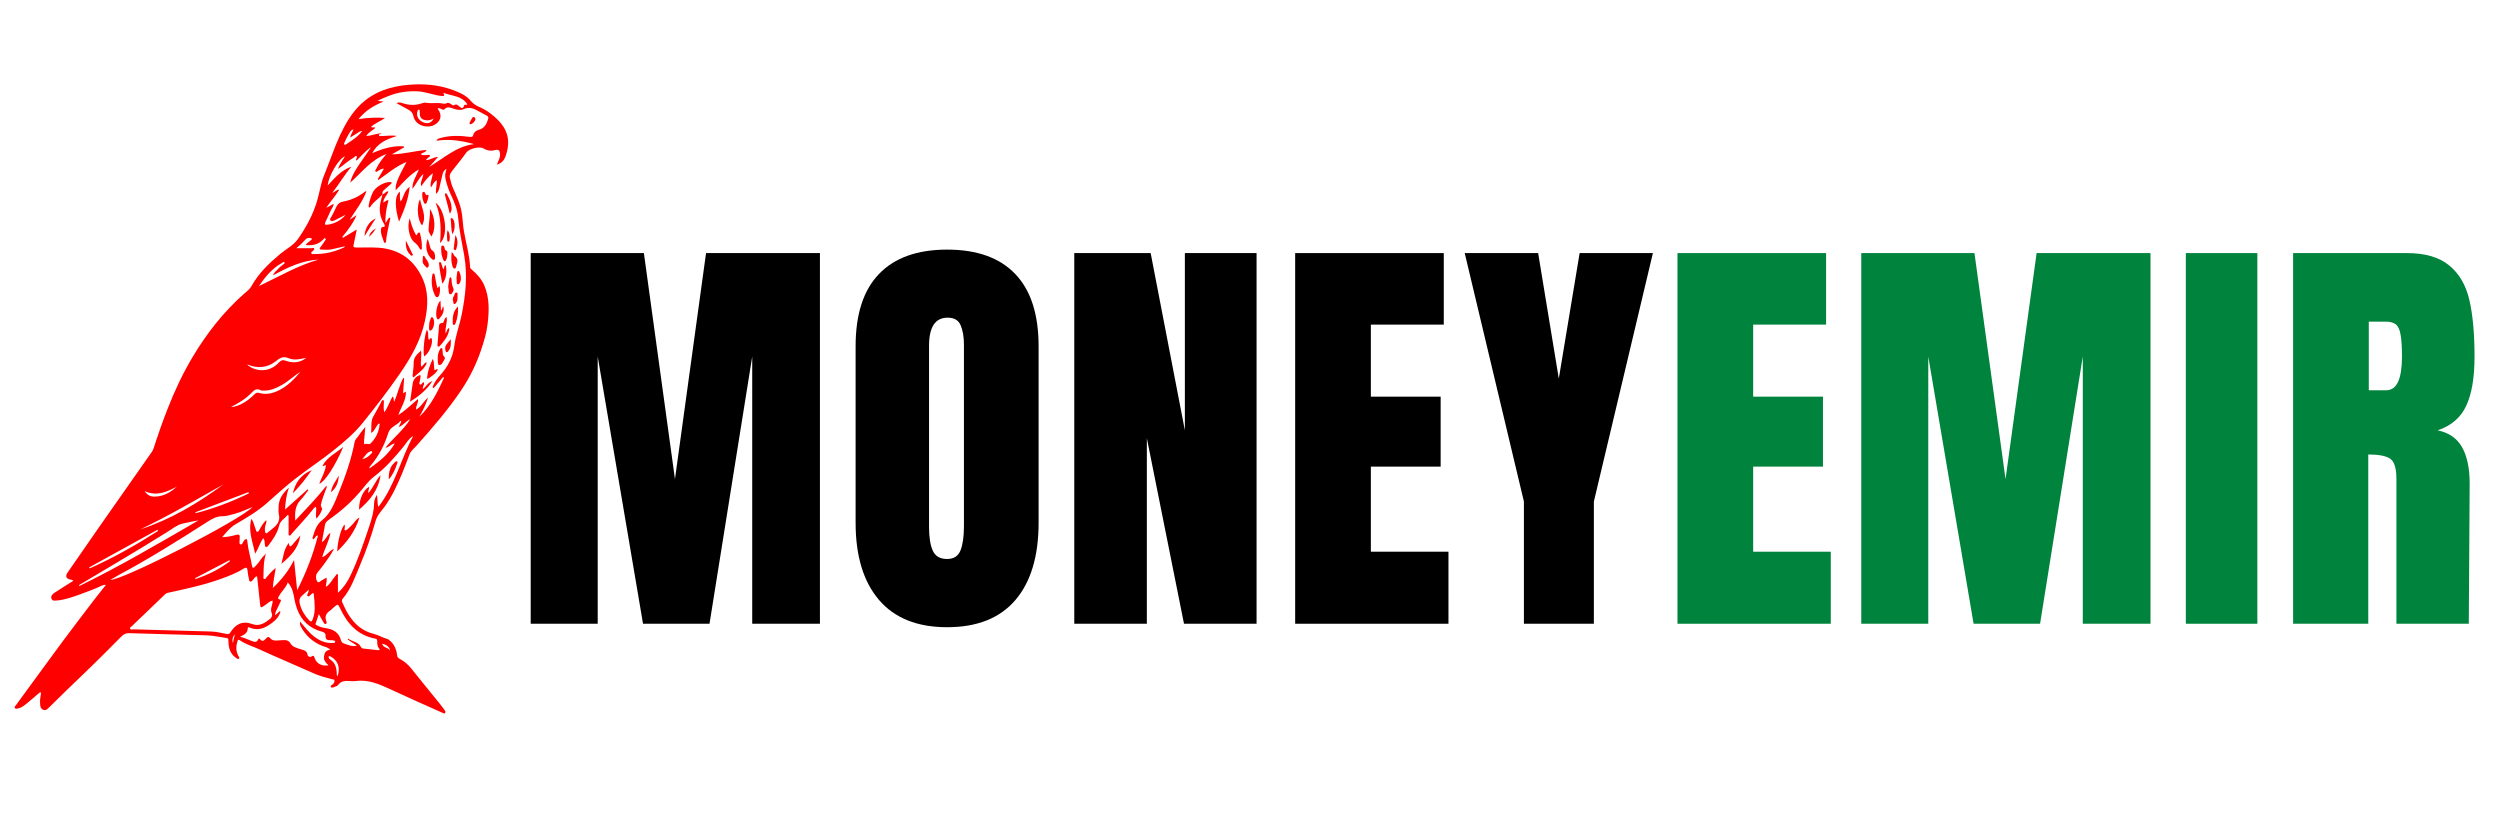 <svg xmlns="http://www.w3.org/2000/svg" xmlns:xlink="http://www.w3.org/1999/xlink" width="300" zoomAndPan="magnify" viewBox="0 0 224.88 75" height="100" preserveAspectRatio="xMidYMid meet" version="1.2"><defs><clipPath id="70e4bfda7e"><path d="M 1.203 7.516 L 45.945 7.516 L 45.945 64.484 L 1.203 64.484 Z M 1.203 7.516 "/></clipPath></defs><g id="e8c26605bb"><g clip-rule="nonzero" clip-path="url(#70e4bfda7e)"><path style=" stroke:none;fill-rule:nonzero;fill:#ff0000;fill-opacity:1;" d="M 6.539 52.273 C 6.25 52.449 5.98 52.621 5.711 52.793 C 5.426 52.973 5.145 53.152 4.863 53.336 C 4.676 53.461 4.5 53.621 4.566 53.859 C 4.637 54.105 4.875 54.062 5.066 54.043 C 5.824 53.98 6.531 53.715 7.238 53.457 C 7.871 53.227 8.504 52.996 9.109 52.703 C 9.207 52.656 9.309 52.625 9.473 52.637 C 9.137 53.059 8.82 53.449 8.516 53.848 C 7.531 55.141 6.543 56.426 5.574 57.73 C 4.168 59.633 2.781 61.547 1.383 63.453 C 1.316 63.539 1.203 63.633 1.285 63.734 C 1.355 63.828 1.488 63.781 1.594 63.754 C 1.934 63.672 2.184 63.441 2.445 63.234 C 2.82 62.926 3.188 62.605 3.574 62.27 C 3.656 62.41 3.609 62.531 3.59 62.652 C 3.535 62.934 3.535 63.215 3.562 63.5 C 3.582 63.703 3.688 63.828 3.855 63.895 C 4.016 63.953 4.152 63.867 4.266 63.758 C 4.84 63.195 5.414 62.625 5.996 62.062 C 6.809 61.277 7.633 60.5 8.438 59.707 C 9.254 58.91 10.055 58.102 10.859 57.289 C 11.059 57.09 11.262 56.973 11.57 56.984 C 13.895 57.059 16.223 57.113 18.547 57.18 C 19.148 57.199 19.734 57.336 20.328 57.422 C 20.539 57.449 20.488 57.582 20.496 57.703 C 20.516 58.285 20.629 58.824 21.156 59.188 C 21.246 59.25 21.352 59.355 21.438 59.289 C 21.531 59.207 21.43 59.102 21.379 59 C 21.164 58.582 21.172 58.145 21.312 57.707 C 21.344 57.609 21.387 57.531 21.523 57.621 C 22.062 58.004 22.703 58.172 23.293 58.445 C 24.891 59.18 26.516 59.859 28.121 60.578 C 28.664 60.824 29.227 60.977 29.797 61.125 C 29.883 61.148 30.012 61.113 30.039 61.246 C 30.059 61.375 30.004 61.473 29.914 61.566 C 29.832 61.648 29.633 61.707 29.73 61.848 C 29.789 61.93 29.973 61.863 30.094 61.801 C 30.18 61.758 30.305 61.738 30.352 61.668 C 30.621 61.281 31.004 61.262 31.418 61.293 C 31.59 61.309 31.77 61.32 31.938 61.293 C 33.066 61.141 34.047 61.559 35.031 62.016 C 36.617 62.758 38.219 63.461 39.816 64.176 C 39.875 64.203 39.938 64.238 39.992 64.176 C 40.055 64.098 40.031 64.016 39.973 63.938 C 39.816 63.734 39.676 63.52 39.512 63.324 C 38.652 62.262 37.781 61.207 36.93 60.137 C 36.648 59.781 36.309 59.512 35.918 59.301 C 35.766 59.219 35.695 59.129 35.676 58.961 C 35.617 58.438 35.426 57.977 35 57.633 C 34.941 57.582 34.887 57.531 34.812 57.512 C 34.379 57.395 33.996 57.148 33.547 57.039 C 32.559 56.801 31.844 56.168 31.309 55.32 C 31.09 54.973 30.918 54.598 30.75 54.223 C 30.688 54.086 30.699 53.984 30.777 53.891 C 31.527 53.02 31.887 51.945 32.324 50.91 C 32.883 49.602 33.355 48.258 33.742 46.891 C 33.891 46.367 34.246 46.02 34.543 45.617 C 35.219 44.703 35.676 43.672 36.117 42.641 C 36.359 42.066 36.574 41.477 36.797 40.895 C 36.922 40.57 37.199 40.371 37.418 40.125 C 38.855 38.508 40.273 36.879 41.477 35.078 C 42.219 33.961 42.812 32.766 43.242 31.488 C 43.5 30.715 43.738 29.938 43.828 29.133 C 43.965 27.961 44.004 26.785 43.512 25.66 C 43.266 25.102 42.867 24.66 42.406 24.27 C 42.324 24.203 42.258 24.16 42.25 24.043 C 42.203 22.945 41.879 21.898 41.695 20.828 C 41.602 20.277 41.586 19.719 41.5 19.168 C 41.375 18.363 41.02 17.637 40.699 16.902 C 40.574 16.617 40.512 16.32 40.434 16.031 C 40.355 15.758 40.508 15.535 40.66 15.344 C 41.078 14.809 41.516 14.285 41.906 13.73 C 42.152 13.383 43.105 13.141 43.465 13.363 C 43.809 13.57 44.148 13.609 44.527 13.504 C 44.809 13.422 44.918 13.547 44.945 13.824 C 44.984 14.184 44.785 14.465 44.66 14.812 C 45.094 14.699 45.32 14.406 45.441 14.066 C 45.945 12.613 45.629 11.539 44.457 10.52 C 44.051 10.164 43.625 9.859 43.133 9.652 C 42.805 9.516 42.523 9.344 42.297 9.062 C 41.879 8.562 41.293 8.32 40.699 8.102 C 39.406 7.621 38.059 7.52 36.703 7.633 C 35.082 7.77 33.586 8.254 32.383 9.41 C 31.57 10.195 31.016 11.164 30.539 12.18 C 30 13.352 29.602 14.578 29.109 15.77 C 28.805 16.512 28.703 17.328 28.473 18.098 C 28.105 19.332 27.504 20.434 26.773 21.488 C 26.359 22.082 25.727 22.391 25.195 22.824 C 24.172 23.676 23.219 24.586 22.562 25.762 C 22.402 26.055 22.141 26.23 21.914 26.43 C 20.066 28.062 18.562 29.98 17.301 32.086 C 16.391 33.605 15.641 35.203 15 36.855 C 14.551 38 14.148 39.156 13.773 40.328 C 13.688 40.609 13.473 40.852 13.301 41.102 C 11.789 43.266 10.266 45.422 8.754 47.59 C 7.836 48.902 6.93 50.219 6.02 51.535 C 5.797 51.859 5.891 52.086 6.27 52.16 C 6.352 52.18 6.445 52.172 6.539 52.273 Z M 31.41 19.781 C 31.949 18.934 32.574 18.156 32.922 17.207 C 32.848 17.211 32.801 17.234 32.762 17.266 C 32.18 17.734 31.516 18.012 30.785 18.152 C 30.539 18.199 30.375 18.312 30.242 18.559 C 30.078 18.867 29.949 19.188 29.773 19.488 C 29.711 19.598 29.578 19.73 29.684 19.84 C 29.805 19.965 29.969 19.871 30.105 19.805 L 31.055 19.328 C 30.613 19.855 30.051 20.141 29.383 20.227 C 29.191 20.25 29.137 20.18 29.219 20.004 C 29.375 19.668 29.539 19.336 29.684 18.996 C 29.777 18.785 29.938 18.609 29.984 18.359 C 29.746 18.41 29.605 18.598 29.309 18.691 C 29.711 18.09 30.145 17.629 30.48 17.062 C 30.199 17.066 30.078 17.309 29.852 17.348 C 30.461 16.582 30.926 15.727 31.578 15 C 30.668 15.297 30.078 16 29.438 16.691 C 29.496 15.836 30.426 14.281 30.988 14.066 C 30.77 14.445 30.488 14.781 30.367 15.203 C 30.852 14.875 31.27 14.469 31.773 14.184 C 31.859 14.137 31.918 13.969 32.039 14.066 C 32.125 14.133 32.008 14.238 31.992 14.332 C 31.984 14.375 31.957 14.41 32.047 14.445 C 32.453 14.039 32.836 13.578 33.336 13.238 C 33.004 13.762 32.633 14.254 32.293 14.762 C 31.949 15.281 31.598 15.805 31.465 16.438 C 32.5 15.508 33.355 14.363 34.727 13.863 C 34.359 14.273 34.031 14.699 33.797 15.195 C 33.758 15.27 33.664 15.352 33.738 15.43 C 33.828 15.523 33.91 15.406 33.992 15.363 C 34.137 15.285 34.266 15.16 34.492 15.188 C 34.293 15.523 34.113 15.832 33.93 16.137 C 33.953 16.16 33.973 16.18 33.992 16.199 C 34.805 15.637 35.555 14.973 36.527 14.574 C 35.672 16.164 35.48 16.668 35.559 17.121 C 36.207 16.434 36.816 15.715 37.648 15.242 C 37.422 15.828 37.027 16.34 37.055 17.008 C 37.391 16.598 37.582 16.086 38.043 15.656 C 37.992 16.082 37.73 16.371 37.852 16.766 C 38.152 16.32 38.441 15.922 38.906 15.59 C 38.844 15.855 38.801 16.043 38.758 16.234 C 38.715 16.418 38.652 16.598 38.723 16.879 C 38.898 16.598 39 16.352 39.25 16.219 C 39.277 16.617 39.129 17.004 39.188 17.449 C 39.363 17.297 39.426 17.133 39.469 16.969 C 39.57 16.559 39.664 16.145 39.758 15.727 C 39.805 15.523 39.867 15.336 40.133 15.199 C 40 15.555 39.973 15.867 40.051 16.172 C 40.164 16.625 40.305 17.074 40.508 17.5 C 40.828 18.172 41.113 18.863 41.176 19.609 C 41.27 20.746 41.52 21.852 41.715 22.965 C 42.035 24.793 41.844 26.598 41.477 28.391 C 41.285 29.309 40.945 30.188 40.828 31.125 C 40.699 32.137 40.25 33.008 39.559 33.766 C 39.27 34.082 39.02 34.438 38.867 34.848 C 38.898 34.879 38.934 34.91 38.965 34.938 C 39.25 34.602 39.535 34.27 39.82 33.934 C 39.848 33.957 39.875 33.984 39.902 34.008 C 39.309 35.273 38.719 36.539 37.668 37.52 C 37.992 36.996 38.246 36.441 38.469 35.781 C 38.039 36.148 37.848 36.621 37.395 36.855 C 37.336 36.527 37.629 36.273 37.555 35.914 C 36.969 36.402 36.461 36.926 35.785 37.352 C 36.051 36.617 36.492 36.016 36.473 35.273 C 36.34 35.234 36.34 35.406 36.219 35.371 C 36.254 34.93 36.281 34.484 36.312 34.039 C 36.285 34.035 36.258 34.027 36.227 34.023 C 35.879 34.688 35.73 35.434 35.422 36.156 C 35.316 35.98 35.445 35.801 35.262 35.691 C 34.996 36.156 34.855 36.68 34.523 37.105 C 34.434 36.785 34.488 36.484 34.488 36.18 C 34.488 36.117 34.508 36.035 34.43 36.012 C 34.355 35.988 34.309 36.055 34.281 36.113 C 34.047 36.598 33.766 37.062 33.512 37.531 C 33.301 37.922 33.387 38.465 33.34 38.969 C 33.715 38.758 33.754 38.328 34.055 38.105 C 34.082 38.141 34.105 38.16 34.105 38.176 C 34.051 38.852 33.781 39.426 33.297 39.906 C 33.121 40.082 32.91 39.836 32.754 40 C 32.656 39.883 32.715 39.746 32.707 39.617 C 32.699 39.555 32.727 39.492 32.73 39.426 C 32.762 39.113 32.789 38.805 32.82 38.418 C 32.586 38.723 32.383 38.941 32.234 39.191 C 32.117 39.383 31.91 39.508 31.863 39.754 C 31.559 41.34 31.027 42.863 30.418 44.355 C 30.051 45.25 29.715 46.199 28.938 46.812 C 28.426 47.211 28.285 47.727 28.109 48.266 C 28.082 48.352 28.031 48.445 28.113 48.539 C 28.312 48.496 28.293 48.207 28.559 48.188 C 28.125 49.914 27.484 51.543 26.684 53.125 C 26.594 52.25 26.508 51.375 26.406 50.398 C 25.902 51.391 25.285 52.168 24.496 52.914 C 24.531 52.258 24.676 51.695 24.758 51.117 C 24.426 51.348 24.195 51.66 23.938 51.945 C 23.875 52.016 23.82 52.145 23.715 52.105 C 23.609 52.066 23.652 51.934 23.652 51.84 C 23.676 51.188 23.645 50.527 23.883 49.824 C 23.672 50.039 23.52 50.18 23.398 50.367 C 23.258 50.594 23.078 50.801 22.891 50.996 C 22.801 51.094 22.668 51.199 22.621 50.926 C 22.496 50.184 22.27 49.461 22.195 48.707 C 22.188 48.641 22.215 48.535 22.109 48.523 C 22.031 48.512 21.98 48.586 21.922 48.637 C 21.789 48.754 21.754 49.07 21.574 48.992 C 21.422 48.93 21.527 48.633 21.512 48.445 L 21.512 48.414 C 21.551 48.141 21.457 48.062 21.184 48.141 C 20.801 48.246 20.41 48.332 19.934 48.348 C 20.32 47.887 20.66 47.469 21.133 47.188 C 22.113 46.609 23.098 46.039 23.961 45.277 C 24.809 44.527 25.648 43.758 26.547 43.062 C 27.664 42.195 28.855 41.418 29.961 40.531 C 30.898 39.781 31.812 39.012 32.566 38.082 C 33.719 36.656 34.836 35.207 35.879 33.699 C 36.91 32.215 37.801 30.672 38.184 28.879 C 38.473 27.543 38.531 26.223 37.918 24.949 C 37.254 23.562 36.191 22.672 34.672 22.379 C 33.832 22.215 32.973 22.285 32.125 22.277 C 31.711 22.27 31.711 22.273 31.797 21.875 C 31.879 21.492 31.957 21.105 32.051 20.656 C 31.59 20.934 31.203 21.168 30.812 21.398 C 30.789 21.375 30.77 21.355 30.742 21.332 C 31.234 20.715 31.734 20.102 32.031 19.359 C 31.816 19.504 31.613 19.641 31.41 19.781 Z M 24.477 54.051 C 24.469 54.148 24.477 54.215 24.461 54.277 C 24.398 54.586 24.246 54.875 24.406 55.215 C 24.469 55.348 24.402 55.574 24.258 55.691 C 23.789 56.07 23.285 56.402 22.652 56.168 C 21.766 55.84 21.148 56.164 20.672 56.922 C 20.582 57.059 20.504 57.086 20.359 57.059 C 19.887 56.973 19.422 56.852 18.941 56.836 C 16.617 56.766 14.293 56.707 11.969 56.641 C 11.859 56.637 11.703 56.711 11.648 56.578 C 11.609 56.473 11.754 56.402 11.828 56.332 C 12.816 55.383 13.809 54.434 14.797 53.488 C 14.863 53.426 14.93 53.379 15.02 53.359 C 15.773 53.195 16.527 53.035 17.277 52.848 C 18.145 52.637 19.004 52.398 19.848 52.09 C 20.539 51.836 21.23 51.582 21.859 51.176 C 22.094 51.023 22.203 51.086 22.223 51.371 C 22.242 51.609 22.281 51.844 22.336 52.078 C 22.355 52.176 22.348 52.32 22.484 52.34 C 22.594 52.359 22.645 52.25 22.711 52.18 C 22.816 52.066 22.883 51.898 23.078 51.867 C 23.168 52.711 23.258 53.543 23.348 54.375 C 23.387 54.715 23.41 54.719 23.691 54.539 C 23.941 54.391 24.129 54.133 24.477 54.051 Z M 42.609 12.969 C 41 13.168 39.867 14.25 38.562 15.027 C 38.82 14.734 39.082 14.445 39.363 14.129 C 38.949 14.121 38.664 14.414 38.293 14.41 C 38.309 14.293 38.418 14.277 38.465 14.207 C 38.512 14.129 38.68 14.125 38.625 14 C 38.574 13.891 38.453 13.949 38.359 13.953 C 38.176 13.957 37.98 14.012 37.805 13.871 C 37.965 13.715 38.223 13.754 38.336 13.496 C 37.262 13.578 36.258 13.879 35.207 13.891 C 35.578 13.68 35.949 13.469 36.32 13.254 C 36.305 13.227 36.289 13.199 36.273 13.168 C 35.309 13.105 34.406 13.359 33.445 13.789 C 33.949 12.82 34.793 12.52 35.668 12.238 C 35.129 12.145 34.605 12.258 34.086 12.246 C 34.066 12.207 34.047 12.168 34.023 12.129 C 34.117 12.086 34.211 12.043 34.305 12 C 33.809 12.004 33.391 12.211 32.902 12.25 C 33.098 11.891 33.469 11.762 33.723 11.504 C 33.598 11.41 33.453 11.531 33.328 11.422 C 33.711 11.07 34.191 10.914 34.594 10.613 C 33.816 10.562 33.055 10.582 32.207 10.723 C 32.832 9.949 33.57 9.504 34.469 9.137 C 34.219 9.109 34.07 9.098 33.926 9.082 C 34.238 8.902 34.559 8.781 34.879 8.652 C 35.742 8.301 36.633 8.172 37.562 8.223 C 38.281 8.262 38.941 8.559 39.645 8.633 C 39.883 8.656 40.008 8.66 39.828 8.344 C 40.605 8.66 41.512 8.594 42.004 9.398 C 41.914 9.504 41.758 9.324 41.699 9.523 C 41.629 9.777 41.488 9.777 41.297 9.598 C 41.16 9.469 41.031 9.312 40.77 9.48 C 40.672 9.543 40.457 9.219 40.215 9.258 C 40.191 9.262 40.168 9.262 40.152 9.277 C 40.039 9.371 39.902 9.344 39.777 9.316 C 39.281 9.215 38.781 9.34 38.289 9.246 C 38.18 9.227 38.043 9.25 37.938 9.289 C 37.312 9.516 36.695 9.469 36.082 9.258 C 35.953 9.211 35.812 9.195 35.625 9.285 C 36.008 9.492 36.348 9.68 36.684 9.863 C 36.922 9.992 37.086 10.16 37.145 10.445 C 37.336 11.348 38.41 11.551 38.973 11.27 C 39.609 10.957 39.77 10.398 39.367 9.84 C 39.348 9.816 39.348 9.785 39.336 9.75 C 39.473 9.703 39.574 9.785 39.684 9.824 C 39.762 9.855 39.863 9.922 39.926 9.848 C 40.207 9.523 40.504 9.711 40.805 9.797 C 41.086 9.879 41.367 9.957 41.664 9.824 C 42.07 9.645 42.453 9.699 42.836 9.918 C 43.137 10.09 43.457 10.23 43.754 10.41 C 43.891 10.492 43.91 10.57 43.875 10.699 C 43.742 11.152 43.547 11.543 43.035 11.684 C 42.797 11.746 42.598 11.891 42.531 12.148 C 42.484 12.328 42.391 12.34 42.223 12.32 C 41.332 12.199 40.438 12.172 39.562 12.43 C 39.441 12.465 39.297 12.465 39.227 12.668 C 40.387 12.477 41.496 12.668 42.609 12.969 Z M 33.863 44.535 C 33.68 44.836 33.609 45.09 33.605 45.348 C 33.59 46.055 33.391 46.719 33.168 47.383 C 32.672 48.867 32.172 50.352 31.496 51.77 C 31.219 52.359 30.859 52.898 30.352 53.348 L 30.352 51.855 C 30.352 51.797 30.387 51.711 30.32 51.68 C 30.219 51.629 30.207 51.738 30.16 51.793 C 29.859 52.125 29.684 52.562 29.273 52.824 C 29.258 52.539 29.395 52.281 29.324 51.984 C 29.176 52.07 29.062 52.152 28.934 52.207 C 28.793 52.266 28.66 52.508 28.516 52.355 C 28.363 52.195 28.355 51.934 28.414 51.703 C 28.434 51.625 28.496 51.551 28.551 51.484 C 28.742 51.234 28.949 51 29.129 50.742 C 29.422 50.324 29.738 49.918 30 49.391 C 29.543 49.566 29.371 50.012 28.938 50.145 C 29.141 49.402 29.539 48.762 29.68 47.957 C 29.316 48.191 29.273 48.602 28.91 48.789 C 29.008 48.227 29.094 47.715 29.195 47.203 C 29.223 47.051 29.332 46.938 29.457 46.84 C 29.797 46.59 30.137 46.34 30.465 46.078 C 31.141 45.535 31.762 44.938 32.328 44.281 C 32.742 43.797 33.109 43.27 33.617 42.883 C 34.648 42.105 35.477 41.148 36.285 40.16 C 36.531 39.855 36.715 39.477 37.129 39.238 C 35.996 41.352 35.484 43.707 33.992 45.621 C 33.875 45.258 33.945 44.922 33.863 44.535 Z M 25.84 52.414 C 26.262 52.875 26.348 53.414 26.445 53.953 C 26.496 54.238 26.574 54.527 26.676 54.801 C 27.066 55.879 27.828 56.566 28.941 56.859 C 29.121 56.906 29.254 57.004 29.238 57.195 C 29.211 57.559 29.406 57.641 29.711 57.617 C 29.777 57.613 29.844 57.621 29.906 57.633 C 29.988 57.648 30.105 57.637 30.105 57.754 C 30.109 57.887 29.988 57.855 29.91 57.863 C 29.625 57.883 29.348 57.855 29.07 57.762 C 28.469 57.551 27.996 57.16 27.582 56.691 C 27.371 56.453 27.168 56.203 26.938 55.93 C 26.938 56.176 26.938 56.25 27.008 56.383 C 27.453 57.211 28.105 57.809 28.992 58.145 C 29.211 58.223 29.453 58.258 29.672 58.48 C 29.25 58.512 29.137 58.766 29.098 59.102 C 29.055 59.441 29.27 59.652 29.504 59.879 C 28.914 59.98 28.484 59.75 28.277 59.281 C 28.219 59.148 28.219 58.891 27.938 59.105 C 27.855 59.168 27.637 59.09 27.617 58.926 C 27.574 58.578 27.316 58.531 27.055 58.445 C 26.707 58.332 26.289 58.254 26.102 57.934 C 25.914 57.617 25.688 57.594 25.395 57.613 C 25.199 57.629 25.004 57.645 24.809 57.648 C 24.617 57.656 24.426 57.621 24.301 57.477 C 24.137 57.293 24.031 57.281 23.863 57.48 C 23.727 57.641 23.539 57.801 23.34 57.52 C 23.312 57.48 23.219 57.441 23.184 57.535 C 23.051 57.871 22.785 57.758 22.574 57.68 C 22.254 57.566 21.953 57.402 21.543 57.309 C 21.926 57.121 22.242 56.965 22.238 56.539 C 22.234 56.422 22.336 56.449 22.41 56.48 C 23.293 56.852 23.98 56.43 24.617 55.902 C 24.879 55.684 25.105 55.398 25.184 55.016 C 24.93 55.027 24.922 55.328 24.68 55.336 C 24.719 55.207 24.738 55.09 24.789 54.984 C 24.914 54.707 25.047 54.434 25.184 54.164 C 25.223 54.082 25.277 53.977 25.148 53.957 C 24.844 53.914 25.004 53.738 25.059 53.633 C 25.285 53.207 25.684 52.895 25.84 52.414 Z M 22.664 45.633 C 21.578 46.809 10.883 52.273 9.879 52.184 C 10.129 52.039 10.367 51.891 10.613 51.758 C 13.387 50.277 16.047 48.605 18.691 46.91 C 19.082 46.66 19.477 46.461 19.961 46.461 C 20.344 46.461 20.715 46.336 21.082 46.234 C 21.629 46.09 22.133 45.844 22.664 45.633 Z M 32.066 58.105 C 31.617 58.23 31.277 58.035 30.918 57.922 C 30.77 57.875 30.672 57.781 30.633 57.641 C 30.457 56.961 29.984 56.648 29.332 56.547 C 29.039 56.5 28.75 56.438 28.488 56.293 C 28.406 56.25 28.301 56.23 28.355 56.086 C 28.453 55.828 28.535 55.562 28.633 55.27 C 28.781 55.523 28.902 55.742 29.023 55.957 C 29.078 56.055 29.125 56.188 29.25 56.152 C 29.41 56.109 29.324 55.953 29.297 55.875 C 29.145 55.449 29.324 55.168 29.664 54.941 C 29.793 54.855 29.887 54.734 30.004 54.637 C 30.352 54.34 30.359 54.355 30.551 54.758 C 31.195 56.125 32.125 57.172 33.695 57.473 C 33.844 57.5 33.895 57.562 33.891 57.715 C 33.879 57.988 33.914 58.25 34.125 58.441 C 34.078 58.52 34.02 58.52 33.965 58.516 C 33.523 58.469 33.078 58.418 32.633 58.367 C 32.547 58.359 32.473 58.316 32.426 58.23 C 32.191 57.762 31.652 57.758 31.281 57.48 C 31.281 57.48 31.258 57.508 31.223 57.551 C 31.496 57.73 31.758 57.902 32.066 58.105 Z M 17.812 46.832 C 14.277 48.875 10.758 50.953 7.059 52.754 C 7.055 52.633 7.105 52.625 7.141 52.605 C 8.309 51.91 9.477 51.215 10.645 50.523 C 12.102 49.66 13.547 48.781 14.984 47.883 C 15.434 47.605 15.855 47.25 16.379 47.121 C 16.852 47.004 17.332 46.93 17.812 46.832 Z M 36.855 37.734 C 36.254 38.695 35.363 39.391 34.629 40.293 C 34.98 40.27 35.141 39.941 35.469 39.914 C 34.91 40.891 34.082 41.531 33.203 42.156 C 33.16 42.023 33.23 41.98 33.266 41.938 C 34.023 41.07 34.539 40.066 34.879 38.98 C 35.066 38.371 35.684 38.305 35.992 37.867 C 36.016 37.887 36.039 37.91 36.062 37.934 C 35.992 38.082 35.918 38.23 35.824 38.434 C 36.258 38.262 36.484 37.895 36.855 37.734 Z M 27.715 53.066 C 27.727 53.234 27.684 53.305 27.656 53.383 C 27.625 53.461 27.523 53.566 27.633 53.648 C 27.742 53.727 27.809 53.621 27.879 53.555 C 27.918 53.52 27.957 53.484 27.996 53.445 C 28.094 53.355 28.168 53.34 28.184 53.504 C 28.246 54.246 28.375 54.992 28.09 55.723 C 28.004 55.945 27.926 56.008 27.746 55.809 C 27.367 55.398 27.078 54.938 26.934 54.391 C 26.863 54.113 26.855 53.879 27.086 53.645 C 27.277 53.457 27.492 53.309 27.715 53.066 Z M 23.242 25.746 C 23.805 24.918 24.426 24.164 25.301 23.676 C 25.367 23.641 25.465 23.5 25.547 23.629 C 25.598 23.723 25.461 23.762 25.402 23.816 C 25.25 23.953 25.07 24.07 24.945 24.227 C 24.82 24.387 24.613 24.484 24.516 24.773 C 25.848 24.062 27.129 23.438 28.602 23.367 C 26.703 23.91 25.012 24.914 23.242 25.746 Z M 30.977 22.168 C 30.957 22.211 30.953 22.238 30.938 22.246 C 30.902 22.27 30.863 22.289 30.824 22.305 C 30 22.68 29.141 22.879 28.234 22.863 C 28.137 22.859 28.012 22.898 27.961 22.801 C 27.898 22.676 28.055 22.652 28.105 22.578 C 28.148 22.508 28.262 22.453 28.211 22.359 C 28.16 22.258 28.055 22.34 27.973 22.336 C 27.543 22.336 27.113 22.336 26.609 22.336 C 26.957 22.059 27.219 21.789 27.473 21.516 C 27.566 21.422 27.707 21.414 27.836 21.406 C 27.895 21.402 27.973 21.422 27.996 21.492 C 28.016 21.555 27.961 21.59 27.918 21.621 C 27.766 21.75 27.609 21.875 27.457 21.996 C 27.512 22.078 27.57 22.07 27.621 22.07 C 28.16 22.09 28.648 21.965 29.027 21.555 C 29.086 21.488 29.145 21.387 29.23 21.469 C 29.316 21.547 29.211 21.629 29.168 21.691 C 29.043 21.883 28.914 22.07 28.773 22.25 C 28.656 22.406 28.711 22.457 28.875 22.465 C 29.184 22.477 29.488 22.5 29.789 22.438 C 30.188 22.352 30.574 22.258 30.977 22.168 Z M 12.559 47.648 C 15.125 46.426 17.578 44.984 20.055 43.59 C 17.746 45.297 15.301 46.75 12.559 47.648 Z M 26.973 33.457 C 26.449 34.113 25.859 34.703 25.105 35.098 C 24.539 35.391 23.934 35.555 23.309 35.375 C 23.105 35.316 22.996 35.332 22.867 35.465 C 22.555 35.77 22.227 36.055 21.844 36.266 C 21.5 36.453 21.145 36.621 20.734 36.625 C 21.426 36.281 22.074 35.879 22.609 35.324 C 22.84 35.082 23.051 34.934 23.391 35.117 C 23.496 35.172 23.645 35.152 23.777 35.152 C 24.328 35.148 24.812 34.918 25.281 34.66 C 25.891 34.32 26.395 33.84 26.973 33.457 Z M 27.52 32.195 C 26.953 32.656 26.312 32.699 25.664 32.469 C 25.398 32.375 25.25 32.406 25.059 32.609 C 24.609 33.086 24.062 33.355 23.387 33.312 C 22.93 33.281 22.395 33.062 22.188 32.797 C 23.164 33.215 24.035 33.062 24.707 32.551 C 25.086 32.258 25.379 32.008 25.914 32.238 C 26.422 32.457 26.984 32.32 27.52 32.195 Z M 8.02 51.152 C 8 51.121 7.984 51.094 7.965 51.066 C 10.016 49.938 12.062 48.809 14.113 47.68 C 14.133 47.715 14.148 47.75 14.168 47.785 C 12.191 49.043 10.164 50.199 8.02 51.152 Z M 17.555 46.188 C 17.543 46.16 17.531 46.133 17.52 46.105 C 19.113 45.5 20.707 44.895 22.297 44.293 C 22.312 44.328 22.324 44.367 22.34 44.402 C 20.805 45.152 19.215 45.758 17.555 46.188 Z M 31.457 12.387 C 31.68 12.246 31.832 12.125 32.004 12.039 C 32.168 11.953 32.301 11.789 32.535 11.797 C 32.141 12.324 31.613 12.641 31.105 12.98 C 31.062 13.012 30.992 13.07 30.93 13.016 C 30.871 12.961 30.914 12.887 30.941 12.836 C 31.027 12.641 31.113 12.445 31.219 12.258 C 31.523 11.719 31.531 11.719 31.754 11.645 C 31.684 11.879 31.512 12.066 31.457 12.387 Z M 17.531 52.113 C 17.52 52.09 17.508 52.066 17.492 52.039 C 18.523 51.5 19.559 50.961 20.59 50.418 C 20.602 50.449 20.621 50.48 20.637 50.508 C 19.695 51.227 18.652 51.742 17.531 52.113 Z M 15.852 43.797 C 15.273 44.332 14.629 44.695 13.828 44.695 C 13.492 44.695 13.199 44.574 12.953 44.199 C 14.055 44.695 14.953 44.273 15.852 43.797 Z M 38.973 10.656 C 38.773 11.09 38.398 11.191 37.945 10.969 C 37.555 10.773 37.371 10.332 37.531 9.965 C 37.555 9.91 37.578 9.863 37.645 9.867 C 37.719 9.875 37.707 9.941 37.711 9.992 C 37.715 10.078 37.723 10.164 37.723 10.25 C 37.719 10.574 37.895 10.742 38.199 10.809 C 38.48 10.875 38.727 10.801 38.973 10.656 Z M 30.305 60.879 C 30.273 60.805 30.25 60.777 30.25 60.746 C 30.254 60.168 30.145 59.641 29.598 59.312 C 29.582 59.301 29.57 59.281 29.562 59.262 C 29.539 59.203 29.484 59.141 29.531 59.082 C 29.586 59.012 29.652 59.066 29.707 59.094 C 30.293 59.406 30.629 60.035 30.305 60.879 Z M 32.551 41.316 C 32.785 41.078 32.918 40.742 33.27 40.625 C 33.316 40.609 33.375 40.582 33.422 40.633 C 33.465 40.684 33.438 40.734 33.402 40.777 C 33.168 41.035 32.922 41.258 32.551 41.316 Z M 34.328 57.93 C 34.773 58.035 35.012 58.242 35.035 58.555 C 34.895 58.25 34.434 58.34 34.328 57.93 Z M 20.891 57.879 C 20.844 57.586 20.836 57.305 21.098 57.102 C 20.977 57.348 20.977 57.625 20.891 57.879 Z M 20.891 57.879 "/></g><path style=" stroke:none;fill-rule:nonzero;fill:#ff0000;fill-opacity:1;" d="M 29.316 43.719 C 28.453 44.82 27.488 45.805 26.508 46.855 C 26.473 46.137 26.496 45.516 26.988 45.004 C 27.25 44.73 27.461 44.41 27.691 44.113 C 27.672 44.086 27.648 44.066 27.625 44.039 C 26.969 44.629 26.312 45.219 25.594 45.863 C 25.625 45.137 25.73 44.508 25.941 43.887 C 25.418 44.359 25.016 44.895 25.012 45.637 C 25.012 45.852 24.992 46.078 25.039 46.289 C 25.234 47.188 24.508 47.5 24.004 47.953 C 23.902 48.047 23.832 48 23.801 47.863 C 23.758 47.668 23.777 47.477 23.828 47.289 C 23.867 47.145 23.945 47.008 23.906 46.805 C 23.629 47.074 23.453 47.363 23.297 47.668 C 23.25 47.758 23.199 47.863 23.105 47.867 C 22.992 47.871 22.988 47.73 22.953 47.645 C 22.832 47.352 22.797 47.023 22.562 46.688 C 22.258 47.816 22.684 48.77 22.898 49.828 C 23.219 49.348 23.328 48.848 23.633 48.441 C 23.805 48.633 23.734 48.848 23.785 49.027 C 23.805 49.094 23.777 49.195 23.867 49.223 C 23.969 49.254 24.031 49.176 24.082 49.109 C 24.5 48.555 24.91 47.984 25.066 47.289 C 25.172 46.836 25.586 46.676 25.812 46.348 C 25.848 46.363 25.879 46.379 25.914 46.395 C 25.914 46.914 25.91 47.43 25.914 47.949 C 25.914 48.031 25.879 48.152 25.961 48.191 C 26.074 48.242 26.125 48.113 26.184 48.047 C 26.828 47.305 27.52 46.594 28.129 45.816 C 28.188 45.742 28.246 45.656 28.371 45.613 C 28.469 45.949 28.297 46.293 28.418 46.672 C 28.664 46.426 28.812 46.156 28.922 45.867 C 28.977 45.719 28.781 45.617 28.82 45.426 C 28.91 44.949 29.109 44.516 29.262 44.059 C 29.297 43.965 29.395 43.883 29.316 43.719 Z M 29.316 43.719 "/><path style=" stroke:none;fill-rule:nonzero;fill:#ff0000;fill-opacity:1;" d="M 34.379 17.469 C 34.312 17.711 34.238 17.949 34.188 18.195 C 34.031 18.898 34.137 19.562 34.52 20.172 C 34.609 20.312 34.586 20.426 34.457 20.426 C 34.227 20.418 34.238 20.57 34.227 20.699 C 34.199 21.082 34.379 21.418 34.488 21.77 C 34.504 21.824 34.543 21.875 34.602 21.863 C 34.633 21.859 34.672 21.805 34.676 21.773 C 34.734 21.055 34.926 20.359 35.066 19.652 C 35.066 19.637 35.051 19.613 35.035 19.57 C 34.828 19.66 34.801 19.891 34.633 20.07 C 34.602 19.352 34.723 18.699 34.906 18.039 C 34.715 17.973 34.621 18.148 34.438 18.238 C 34.445 17.805 34.789 17.574 34.898 17.23 C 34.656 17.18 34.578 17.469 34.371 17.48 Z M 34.379 17.469 "/><path style=" stroke:none;fill-rule:nonzero;fill:#ff0000;fill-opacity:1;" d="M 30.84 40.207 C 30.215 40.77 29.383 41.109 28.969 41.918 C 29.113 42 29.145 41.84 29.27 41.871 C 29.211 42.469 28.879 42.977 28.672 43.539 C 29.148 43.398 30.125 41.914 30.84 40.207 Z M 30.84 40.207 "/><path style=" stroke:none;fill-rule:nonzero;fill:#ff0000;fill-opacity:1;" d="M 38 35.02 C 37.941 34.777 38.184 34.617 38.086 34.402 C 37.918 34.414 37.879 34.688 37.738 34.598 C 37.605 34.512 37.742 34.336 37.746 34.199 C 37.75 34.047 37.832 33.902 37.762 33.75 C 37.391 33.855 37.125 34.168 37.082 34.523 C 37.012 35.047 36.93 35.574 36.848 36.152 C 37.645 35.645 38.324 35.117 38.859 34.301 C 38.426 34.43 38.297 34.797 38 35.02 Z M 38 35.02 "/><path style=" stroke:none;fill-rule:nonzero;fill:#ff0000;fill-opacity:1;" d="M 36.809 16.812 C 36.305 17.172 36.285 17.711 36.012 18.133 C 35.852 17.836 35.977 17.531 35.918 17.25 C 35.402 17.695 35.504 18.785 35.855 19.949 C 36.309 18.918 36.695 17.957 36.809 16.812 Z M 36.809 16.812 "/><path style=" stroke:none;fill-rule:nonzero;fill:#ff0000;fill-opacity:1;" d="M 34.371 17.48 C 34.328 17.328 34.367 17.215 34.492 17.109 C 34.699 16.938 34.898 16.754 35.102 16.574 C 35.141 16.539 35.195 16.508 35.184 16.445 C 35.168 16.371 35.102 16.391 35.047 16.387 C 34.527 16.352 33.691 16.852 33.484 17.328 C 33.32 17.695 33.191 18.078 33.125 18.477 C 33.117 18.539 33.094 18.609 33.152 18.656 C 33.191 18.688 33.242 18.668 33.262 18.629 C 33.531 18.172 34 17.91 34.336 17.527 C 34.352 17.508 34.359 17.492 34.371 17.473 C 34.379 17.469 34.371 17.48 34.371 17.48 Z M 34.371 17.48 "/><path style=" stroke:none;fill-rule:nonzero;fill:#ff0000;fill-opacity:1;" d="M 40.133 28.539 C 39.961 28.605 39.965 28.75 39.906 28.859 C 39.863 28.938 39.848 29.07 39.77 29.07 C 39.406 29.062 39.457 29.332 39.434 29.547 C 39.387 30.023 39.348 30.504 39.316 30.977 C 39.309 31.051 39.289 31.141 39.367 31.188 C 39.422 31.215 39.477 31.184 39.516 31.145 C 39.914 30.699 40.293 30.242 40.379 29.621 C 40.383 29.594 40.352 29.566 40.328 29.527 C 40.164 29.621 40.184 29.816 40.043 30.02 C 39.977 29.473 40.234 29.016 40.133 28.539 Z M 40.133 28.539 "/><path style=" stroke:none;fill-rule:nonzero;fill:#ff0000;fill-opacity:1;" d="M 26.965 48.203 C 26.773 48.426 26.578 48.645 26.387 48.867 C 26.344 48.914 26.309 48.973 26.266 49.023 C 26.113 49.188 25.965 49.301 25.941 48.852 C 25.453 49.449 25.449 50.129 25.266 50.746 C 26.082 50.062 26.812 49.332 26.965 48.203 Z M 26.965 48.203 "/><path style=" stroke:none;fill-rule:nonzero;fill:#ff0000;fill-opacity:1;" d="M 37.836 31.555 C 37.484 31.879 37.156 32.152 37.168 32.668 C 37.18 33.035 37.105 33.406 37.074 33.773 C 37.066 33.828 37.074 33.895 37.102 33.926 C 37.148 33.977 37.203 33.934 37.242 33.895 C 37.57 33.578 37.973 33.344 38.211 32.938 C 38.273 32.836 38.352 32.746 38.32 32.598 C 38.098 32.664 38.055 32.91 37.84 33.004 C 37.766 32.527 37.902 32.059 37.836 31.555 Z M 37.836 31.555 "/><path style=" stroke:none;fill-rule:nonzero;fill:#ff0000;fill-opacity:1;" d="M 37.395 21.18 C 37.113 20.703 36.953 20.199 36.816 19.645 C 36.586 20.273 36.707 21.387 37.25 21.816 C 37.43 21.961 37.582 22.121 37.684 22.332 C 37.715 22.398 37.75 22.492 37.848 22.457 C 37.941 22.426 37.902 22.328 37.906 22.258 C 37.918 21.906 37.871 21.559 37.789 21.219 C 37.762 21.113 37.777 20.961 37.668 20.93 C 37.516 20.887 37.531 21.098 37.395 21.18 Z M 37.395 21.18 "/><path style=" stroke:none;fill-rule:nonzero;fill:#ff0000;fill-opacity:1;" d="M 39.543 21.883 C 40.395 21.113 39.941 18.766 39.141 18.25 C 39.637 19.422 39.645 20.645 39.543 21.883 Z M 39.543 21.883 "/><path style=" stroke:none;fill-rule:nonzero;fill:#ff0000;fill-opacity:1;" d="M 38.359 29.672 C 38.129 30.223 37.996 31.594 38.109 32.074 C 38.512 31.855 38.906 30.996 38.809 30.531 C 38.801 30.496 38.777 30.438 38.75 30.43 C 38.633 30.406 38.633 30.539 38.551 30.602 C 38.398 30.324 38.57 29.98 38.359 29.672 Z M 38.359 29.672 "/><path style=" stroke:none;fill-rule:nonzero;fill:#ff0000;fill-opacity:1;" d="M 38.625 18.809 C 38.68 19.445 38.516 20.062 38.512 20.688 C 38.508 20.922 38.68 21.074 38.742 21.289 C 39.176 20.77 39.129 19.48 38.625 18.809 Z M 38.625 18.809 "/><path style=" stroke:none;fill-rule:nonzero;fill:#ff0000;fill-opacity:1;" d="M 39.488 25.727 C 39.438 25.793 39.387 25.855 39.328 25.93 C 39.301 25.883 39.277 25.863 39.273 25.836 C 39.203 25.473 39.133 25.109 39.062 24.746 C 39.051 24.684 39.031 24.609 38.953 24.609 C 38.867 24.609 38.859 24.688 38.848 24.75 C 38.738 25.363 38.797 25.961 39.062 26.531 C 39.105 26.617 39.148 26.754 39.281 26.746 C 39.43 26.738 39.457 26.59 39.488 26.484 C 39.551 26.246 39.57 26 39.488 25.727 Z M 39.488 25.727 "/><path style=" stroke:none;fill-rule:nonzero;fill:#ff0000;fill-opacity:1;" d="M 37.93 20.285 C 38.363 19.457 37.891 18.754 37.742 17.93 C 37.402 18.578 37.523 19.848 37.93 20.285 Z M 37.93 20.285 "/><path style=" stroke:none;fill-rule:nonzero;fill:#ff0000;fill-opacity:1;" d="M 27.992 42.312 C 26.996 42.73 26.512 43.453 26.301 44.398 C 26.906 43.77 27.457 43.098 27.992 42.312 Z M 27.992 42.312 "/><path style=" stroke:none;fill-rule:nonzero;fill:#ff0000;fill-opacity:1;" d="M 39.828 24.238 C 39.777 24.082 39.727 23.93 39.676 23.781 C 39.648 23.703 39.637 23.578 39.535 23.59 C 39.406 23.605 39.465 23.73 39.469 23.805 C 39.5 24.383 39.656 24.938 39.742 25.527 C 40.082 25.184 40.211 24.414 40.043 23.852 C 39.871 23.926 39.973 24.141 39.828 24.238 Z M 39.828 24.238 "/><path style=" stroke:none;fill-rule:nonzero;fill:#ff0000;fill-opacity:1;" d="M 39.348 33.238 C 39.207 33.18 39.156 33.324 39.035 33.312 C 38.977 33 39.047 32.672 38.898 32.297 C 38.609 32.867 38.441 33.406 38.379 33.977 C 38.363 34.129 38.492 34.082 38.559 34.027 C 38.844 33.801 39.188 33.625 39.348 33.238 Z M 39.348 33.238 "/><path style=" stroke:none;fill-rule:nonzero;fill:#ff0000;fill-opacity:1;" d="M 38.438 21.488 C 38.172 22.152 38.328 22.891 38.781 23.285 C 38.844 23.34 38.914 23.41 39.008 23.375 C 39.117 23.336 39.086 23.234 39.09 23.148 C 39.102 22.902 39.066 22.684 38.832 22.531 C 38.672 22.426 38.656 22.219 38.602 22.047 C 38.551 21.883 38.504 21.719 38.438 21.488 Z M 38.438 21.488 "/><path style=" stroke:none;fill-rule:nonzero;fill:#ff0000;fill-opacity:1;" d="M 39.832 27.566 C 39.711 27.691 39.777 27.84 39.629 27.961 C 39.609 27.641 39.598 27.355 39.582 27.059 C 39.25 27.328 39.074 28.391 39.293 28.695 C 39.348 28.773 39.398 28.762 39.449 28.707 C 39.73 28.395 39.965 28.062 39.832 27.566 Z M 39.832 27.566 "/><path style=" stroke:none;fill-rule:nonzero;fill:#ff0000;fill-opacity:1;" d="M 39.336 32.254 C 39.344 32.469 39.312 32.816 39.465 32.848 C 39.699 32.891 39.797 32.566 39.926 32.375 C 39.996 32.27 40.008 32.184 39.891 32.066 C 39.746 31.93 39.805 31.699 39.762 31.512 C 39.75 31.441 39.773 31.336 39.672 31.328 C 39.59 31.32 39.543 31.406 39.516 31.473 C 39.398 31.719 39.32 31.977 39.336 32.254 Z M 39.336 32.254 "/><path style=" stroke:none;fill-rule:nonzero;fill:#ff0000;fill-opacity:1;" d="M 40.594 22.695 C 40.535 23.152 40.535 23.566 40.668 23.973 C 40.699 24.062 40.754 24.172 40.859 24.172 C 40.961 24.168 40.98 24.051 41 23.973 C 41.078 23.652 41.254 23.32 40.867 23.055 C 40.773 22.992 40.785 22.812 40.594 22.695 Z M 40.594 22.695 "/><path style=" stroke:none;fill-rule:nonzero;fill:#ff0000;fill-opacity:1;" d="M 39.648 22.523 C 39.645 22.824 39.715 23.105 39.836 23.375 C 39.863 23.434 39.883 23.508 39.957 23.512 C 40.039 23.516 40.055 23.441 40.09 23.387 C 40.184 23.234 40.18 23.055 40.203 22.887 C 40.223 22.719 40.211 22.57 40.012 22.504 C 39.969 22.488 39.965 22.367 39.945 22.297 C 39.918 22.199 39.898 22.09 39.77 22.105 C 39.625 22.117 39.66 22.242 39.648 22.332 C 39.645 22.395 39.648 22.461 39.648 22.523 Z M 39.648 22.523 "/><path style=" stroke:none;fill-rule:nonzero;fill:#ff0000;fill-opacity:1;" d="M 41.156 27.582 C 40.715 28.02 40.668 28.527 40.684 29.051 C 40.688 29.121 40.676 29.223 40.77 29.242 C 40.859 29.262 40.906 29.18 40.934 29.113 C 41.113 28.629 41.199 28.137 41.156 27.582 Z M 41.156 27.582 "/><path style=" stroke:none;fill-rule:nonzero;fill:#ff0000;fill-opacity:1;" d="M 40.426 19.23 C 40.625 18.965 40.598 18.699 40.551 18.434 C 40.492 18.098 40.336 17.797 40.18 17.5 C 40.152 17.441 40.113 17.379 40.031 17.41 C 39.969 17.438 39.973 17.496 39.988 17.551 C 40.133 18.109 40.277 18.672 40.426 19.23 Z M 40.426 19.23 "/><path style=" stroke:none;fill-rule:nonzero;fill:#ff0000;fill-opacity:1;" d="M 40.277 25.762 C 40.297 25.961 40.312 26.137 40.332 26.309 C 40.344 26.383 40.363 26.465 40.457 26.484 C 40.551 26.5 40.594 26.426 40.637 26.367 C 40.73 26.242 40.812 26.098 40.738 25.941 C 40.605 25.68 40.594 25.398 40.57 25.121 C 40.566 25.055 40.566 24.973 40.484 24.965 C 40.402 24.961 40.387 25.047 40.379 25.105 C 40.34 25.332 40.309 25.562 40.277 25.762 Z M 40.277 25.762 "/><path style=" stroke:none;fill-rule:nonzero;fill:#ff0000;fill-opacity:1;" d="M 38.555 29.418 C 38.555 29.465 38.547 29.539 38.559 29.617 C 38.578 29.77 38.645 29.805 38.773 29.703 C 39.02 29.512 39.098 28.809 38.887 28.586 C 38.781 28.473 38.746 28.598 38.707 28.66 C 38.672 28.715 38.672 28.785 38.641 28.844 C 38.555 29.02 38.578 29.207 38.555 29.418 Z M 38.555 29.418 "/><path style=" stroke:none;fill-rule:nonzero;fill:#ff0000;fill-opacity:1;" d="M 33.758 19.664 C 33.184 19.895 32.766 20.547 32.75 21.254 C 33.121 20.676 33.418 20.156 33.758 19.664 Z M 33.758 19.664 "/><path style=" stroke:none;fill-rule:nonzero;fill:#ff0000;fill-opacity:1;" d="M 37.938 17.559 C 37.949 17.77 37.977 17.949 38.051 18.121 C 38.086 18.207 38.098 18.336 38.207 18.344 C 38.328 18.355 38.344 18.227 38.375 18.137 C 38.418 18.016 38.473 17.895 38.48 17.77 C 38.484 17.691 38.605 17.461 38.332 17.562 C 38.312 17.57 38.266 17.516 38.246 17.48 C 38.184 17.402 38.191 17.234 38.043 17.273 C 37.883 17.316 37.973 17.477 37.938 17.559 Z M 37.938 17.559 "/><path style=" stroke:none;fill-rule:nonzero;fill:#ff0000;fill-opacity:1;" d="M 30.438 42.801 C 30.16 43.285 29.797 43.727 29.727 44.293 C 30.227 43.918 30.395 43.387 30.438 42.801 Z M 30.438 42.801 "/><path style=" stroke:none;fill-rule:nonzero;fill:#ff0000;fill-opacity:1;" d="M 41.039 25.066 C 41.039 25.145 41.035 25.219 41.039 25.297 C 41.051 25.402 41.016 25.562 41.133 25.582 C 41.281 25.609 41.34 25.445 41.379 25.324 C 41.469 25.027 41.402 24.742 41.285 24.469 C 41.27 24.434 41.23 24.387 41.195 24.383 C 41.137 24.379 41.102 24.43 41.09 24.488 C 41.062 24.68 41.039 24.875 41.016 25.066 C 41.027 25.066 41.035 25.066 41.039 25.066 Z M 41.039 25.066 "/><path style=" stroke:none;fill-rule:nonzero;fill:#ff0000;fill-opacity:1;" d="M 37.977 23.5 C 37.953 23.641 38.051 23.812 38.219 23.953 C 38.277 24.004 38.32 24.129 38.414 24.086 C 38.523 24.039 38.539 23.922 38.527 23.809 C 38.504 23.508 38.258 23.328 38.145 23.074 C 38.098 22.969 38.012 23.027 37.996 23.121 C 37.984 23.215 37.988 23.312 37.977 23.5 Z M 37.977 23.5 "/><path style=" stroke:none;fill-rule:nonzero;fill:#ff0000;fill-opacity:1;" d="M 40.648 21.074 C 40.914 20.742 40.926 19.973 40.707 19.711 C 40.664 19.664 40.621 19.609 40.547 19.633 C 40.527 19.637 40.496 19.684 40.5 19.703 C 40.559 20.137 40.527 20.586 40.648 21.074 Z M 40.648 21.074 "/><path style=" stroke:none;fill-rule:nonzero;fill:#ff0000;fill-opacity:1;" d="M 40.504 30.527 C 40.262 30.887 39.91 31.078 40.027 31.508 C 40.047 31.582 40.051 31.672 40.129 31.695 C 40.219 31.727 40.258 31.633 40.301 31.578 C 40.531 31.297 40.535 30.965 40.504 30.527 Z M 40.504 30.527 "/><path style=" stroke:none;fill-rule:nonzero;fill:#ff0000;fill-opacity:1;" d="M 41.121 26.691 C 41.094 26.57 41.184 26.355 41.023 26.328 C 40.867 26.297 40.863 26.52 40.793 26.633 C 40.695 26.789 40.656 26.945 40.727 27.125 C 40.758 27.207 40.711 27.348 40.84 27.359 C 40.941 27.367 40.992 27.25 41.043 27.172 C 41.133 27.027 41.105 26.859 41.121 26.691 Z M 41.121 26.691 "/><path style=" stroke:none;fill-rule:nonzero;fill:#ff0000;fill-opacity:1;" d="M 36.465 21.648 C 36.445 22.129 36.5 22.57 36.852 22.918 C 36.918 22.98 36.98 23.059 37.062 22.992 C 37.145 22.934 37.066 22.859 37.035 22.797 C 36.84 22.414 36.652 22.031 36.465 21.648 Z M 36.465 21.648 "/><path style=" stroke:none;fill-rule:nonzero;fill:#ff0000;fill-opacity:1;" d="M 40.926 21.148 C 40.879 21.535 40.828 21.918 40.781 22.301 C 40.773 22.391 40.781 22.496 40.887 22.512 C 41.004 22.527 41.008 22.41 41.031 22.332 C 41.148 21.938 41.152 21.543 40.926 21.148 Z M 40.926 21.148 "/><path style=" stroke:none;fill-rule:nonzero;fill:#ff0000;fill-opacity:1;" d="M 40.238 20.711 C 40.125 21.016 40.18 21.316 40.191 21.617 C 40.195 21.676 40.211 21.754 40.297 21.75 C 40.359 21.742 40.387 21.688 40.398 21.633 C 40.453 21.309 40.418 21 40.238 20.711 Z M 40.238 20.711 "/><path style=" stroke:none;fill-rule:nonzero;fill:#ff0000;fill-opacity:1;" d="M 33.77 20.547 C 33.359 20.816 33.262 20.938 33.133 21.324 C 33.406 21.102 33.582 20.871 33.77 20.547 Z M 33.77 20.547 "/><path style=" stroke:none;fill-rule:nonzero;fill:#ff0000;fill-opacity:1;" d="M 42.199 11.051 C 42.199 11.125 42.203 11.188 42.25 11.184 C 42.426 11.168 42.539 11.062 42.641 10.926 C 42.711 10.824 42.773 10.723 42.688 10.602 C 42.625 10.516 42.512 10.504 42.465 10.57 C 42.352 10.727 42.277 10.91 42.199 11.051 Z M 42.199 11.051 "/><path style=" stroke:none;fill-rule:nonzero;fill:#ff0000;fill-opacity:1;" d="M 30.289 49.625 C 31.215 48.742 31.922 47.781 32.289 46.582 C 31.961 46.734 31.816 47.078 31.562 47.305 C 31.43 47.43 31.305 47.562 31.164 47.684 C 31.121 47.719 31.031 47.742 30.984 47.723 C 30.914 47.691 30.957 47.605 30.961 47.543 C 30.969 47.438 31 47.328 30.957 47.223 C 30.68 47.402 30.316 48.695 30.289 49.625 Z M 30.289 49.625 "/><path style=" stroke:none;fill-rule:nonzero;fill:#ff0000;fill-opacity:1;" d="M 32.254 45.871 C 33.223 45.031 34 44.133 34.188 42.762 C 33.723 43.289 33.531 43.902 33.09 44.379 C 33.051 44.152 33.18 43.988 33.168 43.805 C 32.645 44.082 32.238 44.977 32.254 45.871 Z M 32.254 45.871 "/><path style=" stroke:none;fill-rule:nonzero;fill:#ff0000;fill-opacity:1;" d="M 34.934 43.148 C 35.309 42.715 35.527 42.203 35.703 41.664 C 35.719 41.613 35.727 41.543 35.672 41.52 C 35.586 41.484 35.539 41.559 35.48 41.605 C 35 42.008 34.922 42.559 34.934 43.148 Z M 34.934 43.148 "/><g style="fill:#000000;fill-opacity:1;"><g transform="translate(46.234, 56.137)"><path style="stroke:none" d="M 1.469 0 L 1.469 -33.359 L 11.656 -33.359 L 14.453 -13.016 L 17.25 -33.359 L 27.5 -33.359 L 27.5 0 L 21.406 0 L 21.406 -24.047 L 17.562 0 L 11.578 0 L 7.5 -24.047 L 7.5 0 Z M 1.469 0 "/></g></g><g style="fill:#000000;fill-opacity:1;"><g transform="translate(75.742, 56.137)"><path style="stroke:none" d="M 9.438 0.312 C 6.75 0.312 4.703 -0.508 3.297 -2.156 C 1.898 -3.801 1.203 -6.113 1.203 -9.094 L 1.203 -24.969 C 1.203 -27.844 1.898 -30.008 3.297 -31.469 C 4.703 -32.938 6.75 -33.672 9.438 -33.672 C 12.133 -33.672 14.18 -32.938 15.578 -31.469 C 16.973 -30.008 17.672 -27.844 17.672 -24.969 L 17.672 -9.094 C 17.672 -6.082 16.973 -3.758 15.578 -2.125 C 14.18 -0.5 12.133 0.312 9.438 0.312 Z M 9.438 -5.828 C 10.031 -5.828 10.43 -6.082 10.641 -6.594 C 10.848 -7.113 10.953 -7.844 10.953 -8.781 L 10.953 -25.094 C 10.953 -25.82 10.852 -26.41 10.656 -26.859 C 10.469 -27.316 10.078 -27.547 9.484 -27.547 C 8.367 -27.547 7.812 -26.703 7.812 -25.016 L 7.812 -8.734 C 7.812 -7.773 7.926 -7.051 8.156 -6.562 C 8.383 -6.07 8.812 -5.828 9.438 -5.828 Z M 9.438 -5.828 "/></g></g><g style="fill:#000000;fill-opacity:1;"><g transform="translate(95.156, 56.137)"><path style="stroke:none" d="M 1.469 0 L 1.469 -33.359 L 8.344 -33.359 L 11.422 -17.406 L 11.422 -33.359 L 17.875 -33.359 L 17.875 0 L 11.344 0 L 8 -16.703 L 8 0 Z M 1.469 0 "/></g></g><g style="fill:#000000;fill-opacity:1;"><g transform="translate(115.036, 56.137)"><path style="stroke:none" d="M 1.469 0 L 1.469 -33.359 L 14.844 -33.359 L 14.844 -26.922 L 8.281 -26.922 L 8.281 -20.438 L 14.562 -20.438 L 14.562 -14.141 L 8.281 -14.141 L 8.281 -6.484 L 15.266 -6.484 L 15.266 0 Z M 1.469 0 "/></g></g><g style="fill:#000000;fill-opacity:1;"><g transform="translate(131.576, 56.137)"><path style="stroke:none" d="M 5.516 0 L 5.516 -11 L 0.188 -33.359 L 6.797 -33.359 L 8.656 -22.062 L 10.531 -33.359 L 17.125 -33.359 L 11.812 -11 L 11.812 0 Z M 5.516 0 "/></g></g><g style="fill:#00843d;fill-opacity:1;"><g transform="translate(149.444, 56.137)"><path style="stroke:none" d="M 1.469 0 L 1.469 -33.359 L 14.844 -33.359 L 14.844 -26.922 L 8.281 -26.922 L 8.281 -20.438 L 14.562 -20.438 L 14.562 -14.141 L 8.281 -14.141 L 8.281 -6.484 L 15.266 -6.484 L 15.266 0 Z M 1.469 0 "/></g></g><g style="fill:#00843d;fill-opacity:1;"><g transform="translate(165.985, 56.137)"><path style="stroke:none" d="M 1.469 0 L 1.469 -33.359 L 11.656 -33.359 L 14.453 -13.016 L 17.25 -33.359 L 27.5 -33.359 L 27.5 0 L 21.406 0 L 21.406 -24.047 L 17.562 0 L 11.578 0 L 7.5 -24.047 L 7.5 0 Z M 1.469 0 "/></g></g><g style="fill:#00843d;fill-opacity:1;"><g transform="translate(195.493, 56.137)"><path style="stroke:none" d="M 1.172 0 L 1.172 -33.359 L 7.609 -33.359 L 7.609 0 Z M 1.172 0 "/></g></g><g style="fill:#00843d;fill-opacity:1;"><g transform="translate(204.851, 56.137)"><path style="stroke:none" d="M 1.469 -33.359 L 11.734 -33.359 C 13.359 -33.359 14.617 -32.988 15.516 -32.25 C 16.41 -31.52 17.016 -30.488 17.328 -29.156 C 17.641 -27.82 17.797 -26.117 17.797 -24.047 C 17.797 -22.148 17.547 -20.672 17.047 -19.609 C 16.555 -18.555 15.703 -17.82 14.484 -17.406 C 15.492 -17.195 16.223 -16.691 16.672 -15.891 C 17.129 -15.086 17.359 -14 17.359 -12.625 L 17.281 0 L 10.766 0 L 10.766 -13.047 C 10.766 -13.984 10.582 -14.582 10.219 -14.844 C 9.852 -15.102 9.191 -15.234 8.234 -15.234 L 8.234 0 L 1.469 0 Z M 9.859 -21.016 C 10.797 -21.016 11.266 -22.023 11.266 -24.047 C 11.266 -24.922 11.223 -25.578 11.141 -26.016 C 11.066 -26.461 10.926 -26.77 10.719 -26.938 C 10.508 -27.102 10.211 -27.188 9.828 -27.188 L 8.281 -27.188 L 8.281 -21.016 Z M 9.859 -21.016 "/></g></g></g></svg>